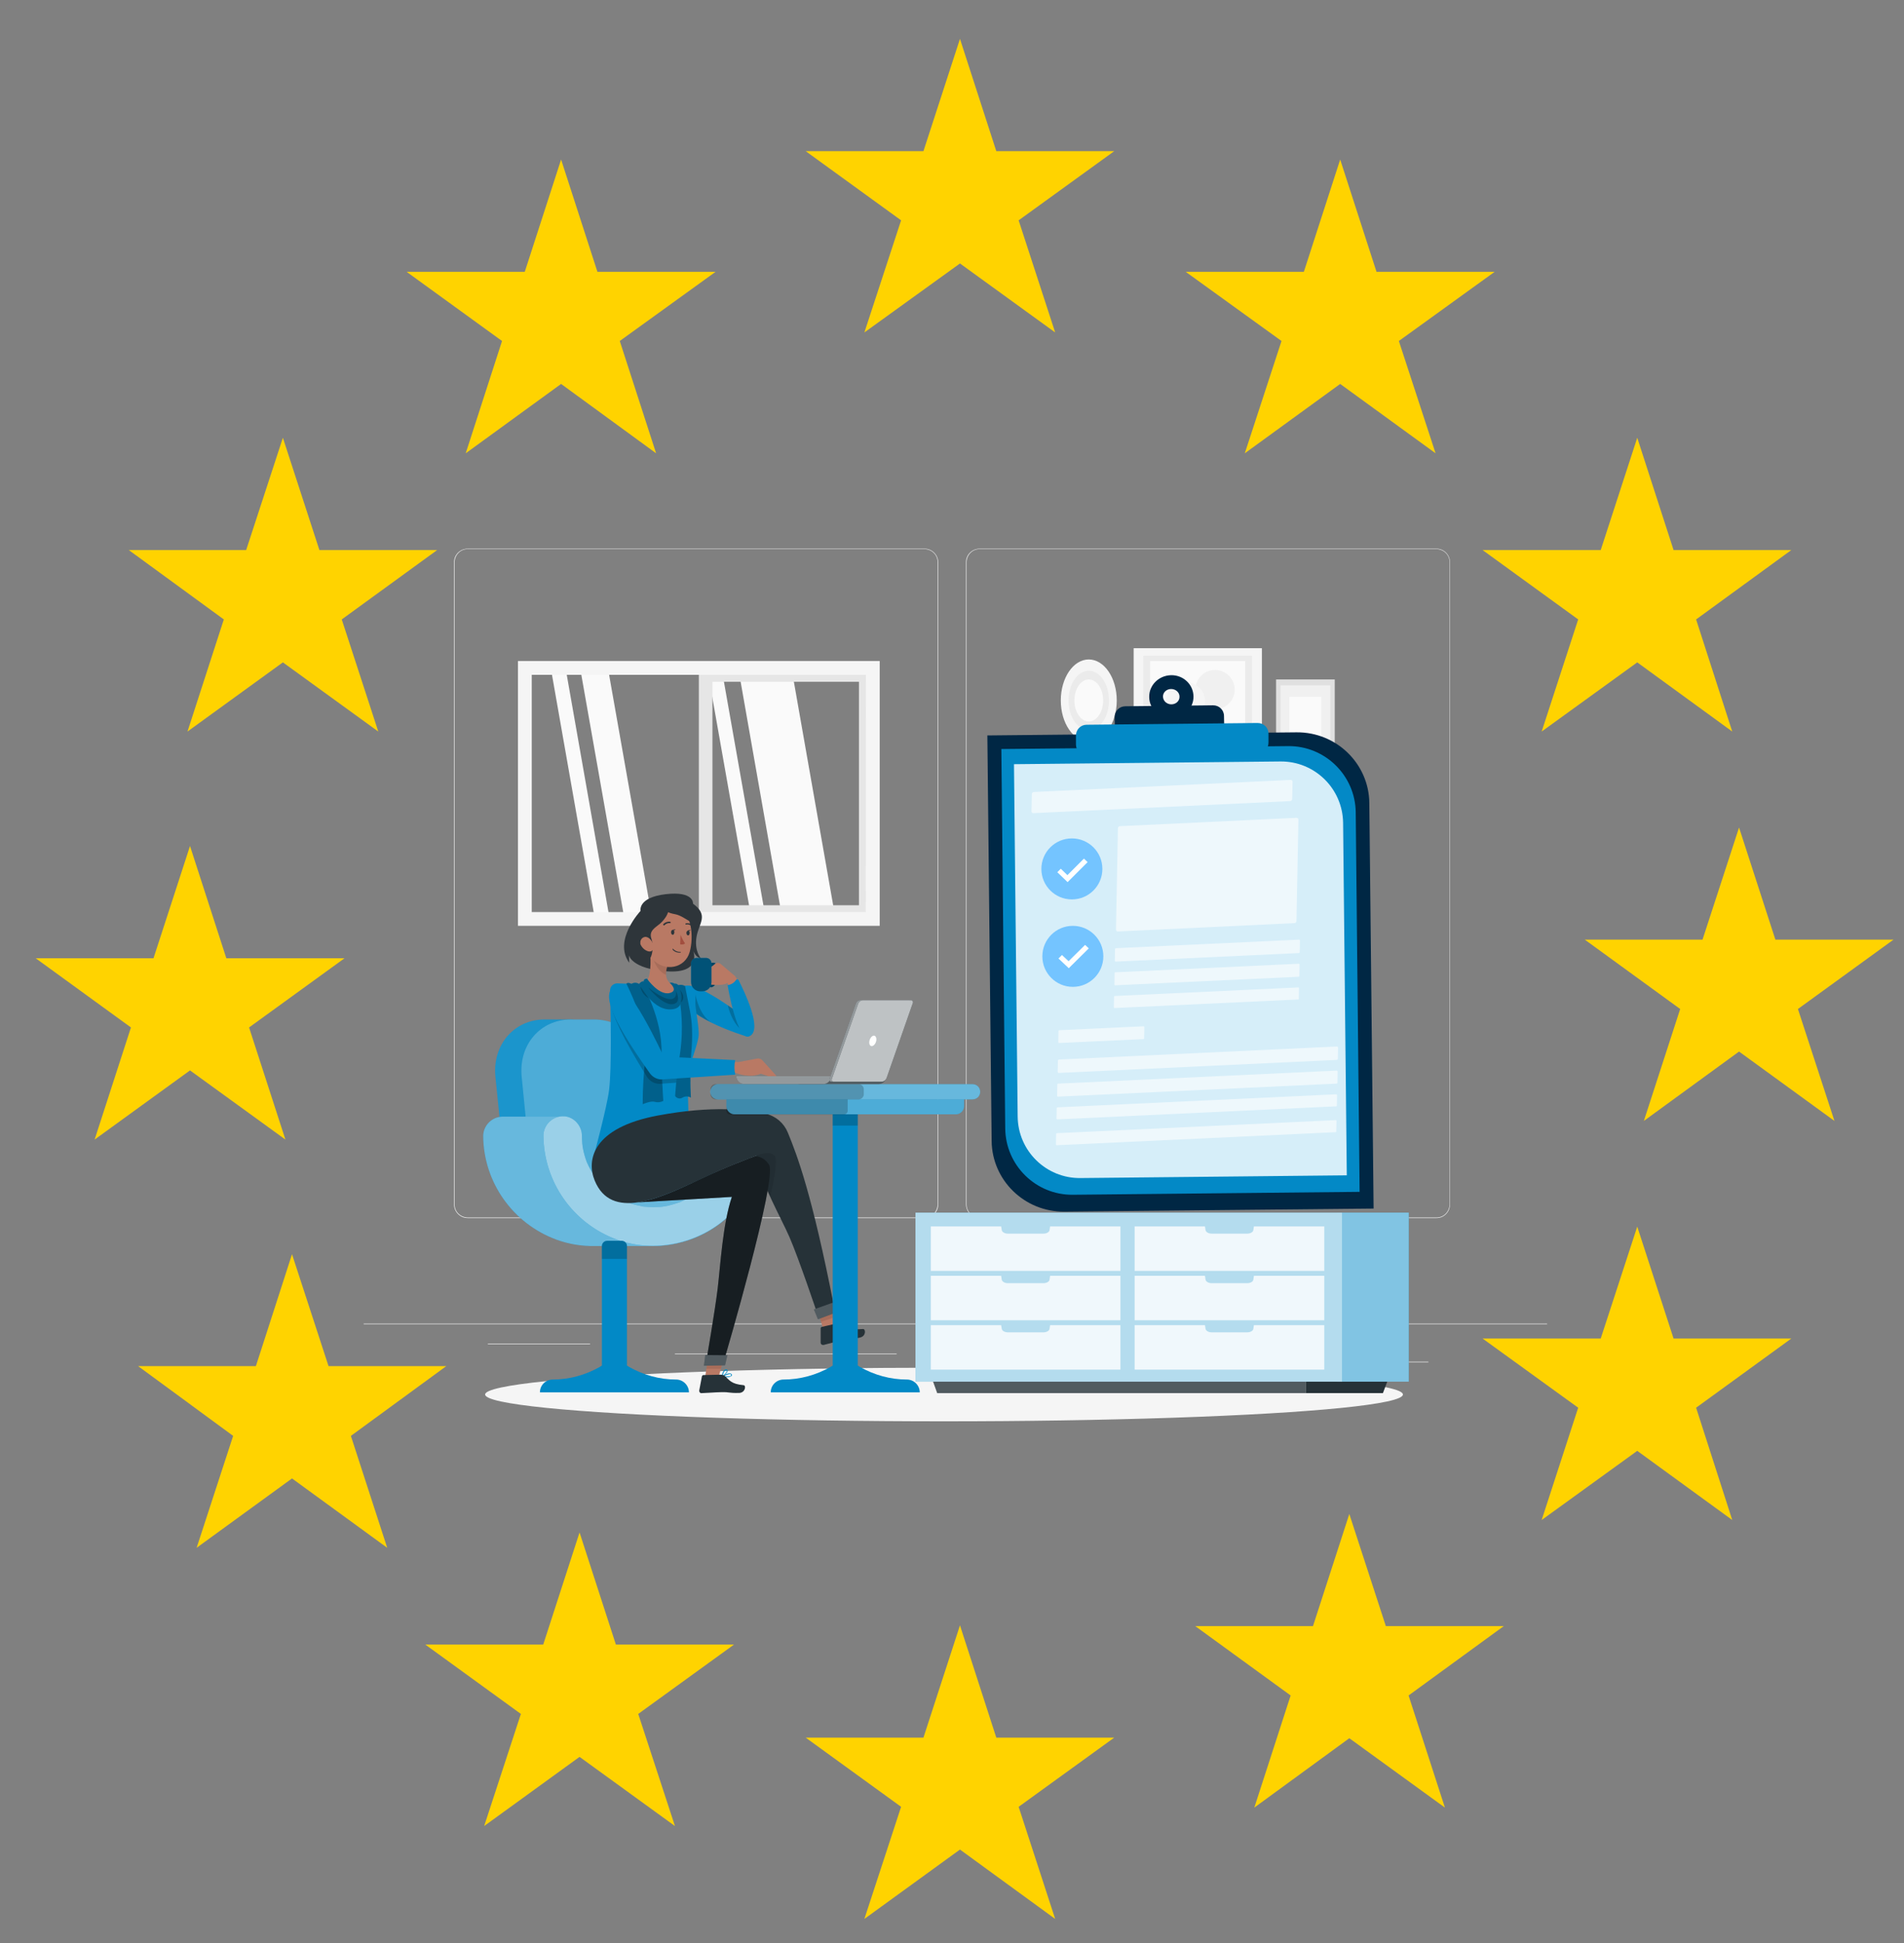 <svg xmlns="http://www.w3.org/2000/svg" xmlns:xlink="http://www.w3.org/1999/xlink" id="Layer_1" x="0px" y="0px" viewBox="0 0 98 100" style="enable-background:new 0 0 98 100;" xml:space="preserve"><rect x="0" y="0" width="98" height="100" fill="#808080" stroke="none"/><style type="text/css">	.st0{fill:#FFD300;}	.st1{fill:#EBEBEB;}	.st2{fill:#FAFAFA;}	.st3{fill:#E6E6E6;}	.st4{fill:#F5F5F5;}	.st5{fill:#F0F0F0;}	.st6{fill:#E0E0E0;}	.st7{fill:#263238;}	.st8{opacity:0.2;fill:#FFFFFF;enable-background:new    ;}	.st9{fill:#0289C6;}	.st10{opacity:0.5;fill:#FFFFFF;enable-background:new    ;}	.st11{opacity:0.7;fill:#FFFFFF;enable-background:new    ;}	.st12{opacity:0.8;fill:#FFFFFF;enable-background:new    ;}	.st13{opacity:0.1;fill:#FFFFFF;enable-background:new    ;}	.st14{opacity:0.3;fill:#FFFFFF;enable-background:new    ;}	.st15{opacity:0.4;fill:#FFFFFF;enable-background:new    ;}	.st16{opacity:0.6;}	.st17{fill:#FFFFFF;}	.st18{opacity:0.2;enable-background:new    ;}	.st19{fill:#2E353A;}	.st20{opacity:0.5;}	.st21{fill:#B97964;}	.st22{opacity:0.1;enable-background:new    ;}	.st23{opacity:0.4;enable-background:new    ;}	.st24{fill:#A24E3F;}	.st25{opacity:0.3;enable-background:new    ;}	.st26{fill-rule:evenodd;clip-rule:evenodd;fill:#002744;}	.st27{fill:#002744;}	.st28{fill:#0389C6;}	.st29{fill:#D6EEF9;}	.st30{opacity:0.58;fill:#FFFFFF;}	.st31{fill:#74C4FF;}</style><g>	<g>		<g>			<polygon class="st0" points="49.41,2 51.28,7.78 57.35,7.78 52.43,11.34 54.31,17.11 49.41,13.56 44.49,17.11 46.38,11.34     41.47,7.78 47.53,7.78    "></polygon>			<polygon class="st0" points="49.41,83.65 51.28,89.43 57.35,89.43 52.43,92.99 54.31,98.76 49.41,95.19 44.49,98.76 46.38,92.99     41.47,89.43 47.53,89.43    "></polygon>			<polygon class="st0" points="29.83,78.87 31.7,84.64 37.78,84.64 32.85,88.21 34.74,93.98 29.83,90.42 24.92,93.98 26.81,88.21     21.89,84.64 27.96,84.64    "></polygon>			<polygon class="st0" points="15.03,64.55 16.91,70.31 22.97,70.31 18.06,73.9 19.93,79.66 15.03,76.09 10.12,79.66 12,73.9     7.11,70.31 13.17,70.31    "></polygon>			<polygon class="st0" points="9.78,43.54 11.65,49.32 17.73,49.32 12.82,52.88 14.69,58.65 9.78,55.09 4.87,58.65 6.74,52.88     1.84,49.32 7.9,49.32    "></polygon>			<polygon class="st0" points="14.56,22.53 16.44,28.31 22.5,28.31 17.59,31.88 19.47,37.65 14.56,34.09 9.65,37.65 11.52,31.88     6.63,28.31 12.67,28.31    "></polygon>			<polygon class="st0" points="28.88,8.21 30.75,13.99 36.83,13.99 31.9,17.55 33.77,23.33 28.88,19.76 23.97,23.33 25.84,17.55     20.93,13.99 27.01,13.99    "></polygon>			<polygon class="st0" points="68.98,8.21 70.85,13.99 76.93,13.99 72,17.55 73.89,23.33 68.98,19.76 64.07,23.33 65.96,17.55     61.03,13.99 67.11,13.99    "></polygon>			<polygon class="st0" points="84.27,22.53 86.14,28.31 92.2,28.31 87.3,31.88 89.16,37.65 84.27,34.09 79.35,37.65 81.23,31.88     76.31,28.31 82.39,28.31    "></polygon>			<polygon class="st0" points="89.51,42.59 91.38,48.36 97.46,48.36 92.54,51.93 94.42,57.69 89.51,54.12 84.61,57.69 86.48,51.93     81.57,48.36 87.63,48.36    "></polygon>			<polygon class="st0" points="84.27,63.13 86.14,68.89 92.2,68.89 87.3,72.45 89.16,78.23 84.27,74.67 79.35,78.23 81.23,72.45     76.31,68.89 82.39,68.89    "></polygon>			<polygon class="st0" points="69.45,77.92 71.33,83.69 77.4,83.69 72.5,87.26 74.37,93.03 69.45,89.46 64.56,93.03 66.43,87.26     61.52,83.69 67.58,83.69    "></polygon>		</g>	</g>	<g>		<g id="freepik--background-complete--inject-164">			<rect x="69.49" y="70.08" class="st1" width="4.03" height="0.03"></rect>			<rect x="58.01" y="70.41" class="st1" width="1.06" height="0.03"></rect>			<rect x="67.03" y="68.95" class="st1" width="2.34" height="0.03"></rect>			<rect x="25.11" y="69.15" class="st1" width="5.26" height="0.03"></rect>			<rect x="31.46" y="69.15" class="st1" width="0.77" height="0.03"></rect>			<rect x="34.74" y="69.67" class="st1" width="11.41" height="0.03"></rect>			<path class="st1" d="M47.59,62.69H24.07c-0.38,0-0.7-0.31-0.7-0.7V28.93c0-0.38,0.31-0.69,0.7-0.69h23.52    c0.38,0,0.7,0.31,0.7,0.7l0,0v33.06C48.29,62.38,47.98,62.69,47.59,62.69z M24.07,28.26c-0.37,0-0.66,0.3-0.67,0.67v33.06    c0,0.37,0.3,0.66,0.67,0.67h23.52c0.37,0,0.66-0.3,0.67-0.67V28.93c0-0.37-0.3-0.66-0.67-0.67H24.07z"></path>			<path class="st1" d="M73.94,62.69H50.42c-0.38,0-0.69-0.31-0.7-0.7V28.93c0-0.38,0.31-0.69,0.7-0.69h23.52    c0.38,0,0.69,0.31,0.69,0.69v33.06C74.63,62.38,74.32,62.69,73.94,62.69z M50.42,28.26c-0.37,0-0.66,0.3-0.67,0.67v33.06    c0,0.37,0.3,0.66,0.67,0.67h23.52c0.37,0,0.66-0.3,0.67-0.67V28.93c0-0.37-0.3-0.66-0.67-0.67H50.42z"></path>			<rect x="18.72" y="68.12" class="st1" width="60.91" height="0.03"></rect>			<polygon class="st2" points="40.23,47.08 42.97,47.08 40.77,34.57 38.03,34.57    "></polygon>			<polygon class="st2" points="38.64,47.08 39.38,47.08 37.17,34.57 36.43,34.57    "></polygon>			<polygon class="st2" points="30.62,47.29 31.38,47.29 29.12,34.44 28.36,34.44    "></polygon>			<polygon class="st2" points="32.14,47.29 33.57,47.29 31.3,34.44 29.87,34.44    "></polygon>			<path class="st3" d="M35.97,34.38h8.95v12.91h-8.95V34.38z M44.21,35.09h-7.54v11.5h7.54V35.09z"></path>			<path class="st4" d="M26.66,34.02h18.62v13.63H26.66V34.02z M44.57,34.73h-17.2v12.21h17.19L44.57,34.73z"></path>			<rect x="58.35" y="33.36" class="st4" width="6.6" height="5.08"></rect>			<rect x="58.85" y="33.75" class="st1" width="5.59" height="4.3"></rect>			<rect x="59.2" y="34.02" class="st2" width="4.89" height="3.76"></rect>			<circle class="st5" cx="62.54" cy="35.49" r="1.01"></circle>			<circle class="st4" cx="61.02" cy="36.11" r="1.01"></circle>			<rect x="65.68" y="34.97" class="st6" width="3.02" height="3.93"></rect>			<rect x="65.91" y="35.27" class="st5" width="2.56" height="3.32"></rect>			<rect x="66.36" y="35.86" class="st2" width="1.65" height="2.15"></rect>			<ellipse class="st4" cx="56.04" cy="36.05" rx="1.44" ry="2.11"></ellipse>			<ellipse class="st1" cx="56.04" cy="36.05" rx="1.04" ry="1.53"></ellipse>			<ellipse class="st2" cx="56.04" cy="36.05" rx="0.74" ry="1.08"></ellipse>		</g>		<g id="freepik--Shadow--inject-164">			<ellipse id="freepik--path--inject-164" class="st4" cx="48.59" cy="71.77" rx="23.62" ry="1.38"></ellipse>		</g>		<g id="freepik--Furniture--inject-164">			<polygon class="st7" points="67.22,71.7 48.24,71.7 48.01,71.06 67.22,71.06    "></polygon>			<polygon class="st8" points="67.22,71.7 48.24,71.7 48.01,71.06 67.22,71.06    "></polygon>			<polygon class="st7" points="71.18,71.7 67.22,71.7 67.22,71.06 71.42,71.06    "></polygon>			<rect x="68.84" y="62.41" class="st9" width="3.67" height="8.7"></rect>			<rect x="68.84" y="62.41" class="st10" width="3.67" height="8.7"></rect>			<rect x="47.12" y="62.41" class="st9" width="21.97" height="8.7"></rect>			<rect x="47.12" y="62.41" class="st11" width="21.97" height="8.7"></rect>			<path class="st12" d="M54.05,63.12l-0.03,0.19c-0.01,0.1-0.15,0.18-0.31,0.18h-1.84c-0.16,0-0.29-0.08-0.31-0.18l-0.03-0.19    h-3.62v2.29h9.76v-2.29H54.05z"></path>			<path class="st12" d="M54.05,65.66l-0.03,0.2c-0.01,0.1-0.15,0.18-0.31,0.18h-1.84c-0.16,0-0.29-0.08-0.31-0.18l-0.03-0.2h-3.62    v2.29h9.76v-2.29H54.05z"></path>			<path class="st12" d="M54.05,68.2l-0.03,0.19c-0.01,0.1-0.15,0.18-0.31,0.18h-1.84c-0.16,0-0.29-0.08-0.31-0.18l-0.03-0.19h-3.62    v2.29h9.76V68.2H54.05z"></path>			<path class="st12" d="M64.54,63.12l-0.03,0.19c-0.01,0.1-0.15,0.18-0.31,0.18h-1.84c-0.16,0-0.29-0.08-0.31-0.18l-0.03-0.19H58.4    v2.29h9.76v-2.29H64.54z"></path>			<path class="st12" d="M64.54,65.66l-0.03,0.2c-0.01,0.1-0.15,0.18-0.31,0.18h-1.84c-0.16,0-0.29-0.08-0.31-0.18l-0.03-0.2H58.4    v2.29h9.76v-2.29H64.54z"></path>			<path class="st12" d="M64.54,68.2l-0.03,0.19c-0.01,0.1-0.15,0.18-0.31,0.18h-1.84c-0.16,0-0.29-0.08-0.31-0.18l-0.03-0.19H58.4    v2.29h9.76V68.2H64.54z"></path>		</g>		<g id="freepik--Character--inject-164">			<path class="st9" d="M28.82,61.9h4.6l-0.95-6.49c-0.24-1.64-1.69-2.94-3.25-2.94h-1.19c-1.57,0-2.69,1.31-2.53,2.94l0.37,3.65    L28.82,61.9z"></path>			<path class="st13" d="M28.82,61.9h4.6l-0.95-6.49c-0.24-1.64-1.69-2.94-3.25-2.94h-1.19c-1.57,0-2.69,1.31-2.53,2.94l0.37,3.65    L28.82,61.9z"></path>			<path class="st9" d="M34.78,61.9h-7.29l-0.64-6.49c-0.16-1.64,0.96-2.94,2.53-2.94h1.19c1.57,0,3.02,1.31,3.26,2.94L34.78,61.9z"></path>			<path class="st14" d="M34.78,61.9h-7.29l-0.64-6.49c-0.16-1.64,0.96-2.94,2.53-2.94h1.19c1.57,0,3.02,1.31,3.26,2.94L34.78,61.9z    "></path>			<path class="st9" d="M33.63,64.13c1.63-0.01,3.27-0.73,4.31-2.01c0.85-1.03,1.33-2.32,1.34-3.65c0-0.52-0.46-1.01-0.99-0.99    h-3.07c-0.54,0.01-0.98,0.45-0.99,0.99c0,0.11,0,0.22-0.01,0.33c0,0.06-0.04,0.3-0.02,0.2c-0.04,0.22-0.09,0.44-0.16,0.65    c-0.03,0.08-0.05,0.16-0.08,0.23c0.02-0.05-0.06,0.14-0.09,0.19c-0.1,0.2-0.22,0.39-0.34,0.57c0,0.01-0.02,0.03-0.03,0.05    c-0.01,0.02-0.04,0.05-0.05,0.07c-0.07,0.08-0.14,0.16-0.21,0.23s-0.16,0.17-0.25,0.24l-0.12,0.1l-0.1,0.08    c-0.05,0.04-0.15,0.1-0.17,0.12c-0.09,0.06-0.18,0.11-0.27,0.16c-0.09,0.05-0.16,0.08-0.24,0.12c-0.16-0.09-0.33-0.16-0.49-0.26    c-0.09-0.06-0.17-0.12-0.26-0.18c0.18,0.12-0.05-0.05-0.1-0.09c-0.17-0.15-0.34-0.32-0.49-0.5l-0.04-0.05    c0.02,0.03-0.07-0.1-0.09-0.12c-0.07-0.1-0.13-0.2-0.19-0.3c-0.06-0.1-0.12-0.21-0.17-0.31c-0.02-0.05-0.04-0.1-0.07-0.14    c0.1,0.21,0-0.02-0.02-0.06c-0.08-0.23-0.15-0.46-0.19-0.7c-0.01-0.05-0.02-0.11-0.03-0.16c0.05,0.24,0-0.02,0-0.06    c-0.01-0.14-0.02-0.28-0.02-0.42c0-0.52-0.45-1.01-0.99-0.99h-3.08c-0.54,0.01-0.98,0.45-0.99,0.99    c0.02,2.39,1.52,4.51,3.77,5.34c0.63,0.23,1.3,0.34,1.97,0.33L33.63,64.13z"></path>			<path class="st15" d="M33.63,64.13c1.63-0.01,3.27-0.73,4.31-2.01c0.85-1.03,1.33-2.32,1.34-3.65c0-0.52-0.46-1.01-0.99-0.99    h-3.07c-0.54,0.01-0.98,0.45-0.99,0.99c0,0.11,0,0.22-0.01,0.33c0,0.06-0.04,0.3-0.02,0.2c-0.04,0.22-0.09,0.44-0.16,0.65    c-0.03,0.08-0.05,0.16-0.08,0.23c0.02-0.05-0.06,0.14-0.09,0.19c-0.1,0.2-0.22,0.39-0.34,0.57c0,0.01-0.02,0.03-0.03,0.05    c-0.01,0.02-0.04,0.05-0.05,0.07c-0.07,0.08-0.14,0.16-0.21,0.23s-0.16,0.17-0.25,0.24l-0.12,0.1l-0.1,0.08    c-0.05,0.04-0.15,0.1-0.17,0.12c-0.09,0.06-0.18,0.11-0.27,0.16c-0.09,0.05-0.16,0.08-0.24,0.12c-0.16-0.09-0.33-0.16-0.49-0.26    c-0.09-0.06-0.17-0.12-0.26-0.18c0.18,0.12-0.05-0.05-0.1-0.09c-0.17-0.15-0.34-0.32-0.49-0.5l-0.04-0.05    c0.02,0.03-0.07-0.1-0.09-0.12c-0.07-0.1-0.13-0.2-0.19-0.3c-0.06-0.1-0.12-0.21-0.17-0.31c-0.02-0.05-0.04-0.1-0.07-0.14    c0.1,0.21,0-0.02-0.02-0.06c-0.08-0.23-0.15-0.46-0.19-0.7c-0.01-0.05-0.02-0.11-0.03-0.16c0.05,0.24,0-0.02,0-0.06    c-0.01-0.14-0.02-0.28-0.02-0.42c0-0.52-0.45-1.01-0.99-0.99h-3.08c-0.54,0.01-0.98,0.45-0.99,0.99    c0.02,2.39,1.52,4.51,3.77,5.34c0.63,0.23,1.3,0.34,1.97,0.33L33.63,64.13z"></path>			<path class="st9" d="M37.31,58.47c0,0.11,0,0.22-0.01,0.33c0,0.07-0.05,0.37-0.01,0.14c-0.04,0.24-0.1,0.47-0.17,0.71    c-0.03,0.1-0.07,0.2-0.11,0.3c0.08-0.2-0.03,0.07-0.06,0.12c-0.1,0.2-0.22,0.39-0.34,0.57c-0.02,0.03-0.11,0.16-0.04,0.06    s-0.02,0.03-0.04,0.05c-0.07,0.08-0.14,0.16-0.21,0.23c-0.07,0.08-0.16,0.17-0.25,0.24l-0.12,0.1c-0.02,0.02-0.19,0.15-0.08,0.07    c0.09-0.07-0.15,0.1-0.19,0.12c-0.09,0.06-0.18,0.11-0.27,0.16s-0.19,0.1-0.28,0.14c-0.03,0.01-0.18,0.08-0.06,0.03    c0.12-0.05-0.08,0.03-0.1,0.04c-0.2,0.07-0.41,0.13-0.62,0.18c-0.07,0.01-0.37,0.06-0.14,0.03c-0.14,0.02-0.27,0.03-0.41,0.03    c-0.22,0.01-0.44,0-0.67-0.02c-0.05,0-0.18-0.04,0.02,0c-0.05-0.01-0.11-0.02-0.16-0.03c-0.12-0.02-0.24-0.05-0.35-0.08    c-0.12-0.03-0.2-0.06-0.3-0.1c-0.05-0.02-0.1-0.04-0.15-0.05c-0.14-0.04,0.14,0.08,0.02,0.01c-0.2-0.11-0.4-0.2-0.59-0.32    c-0.09-0.06-0.17-0.12-0.26-0.18c0.18,0.12-0.05-0.05-0.1-0.09c-0.17-0.15-0.34-0.32-0.49-0.5l-0.1-0.12    c0.15,0.19-0.01-0.02-0.03-0.05c-0.07-0.1-0.13-0.2-0.19-0.3c-0.06-0.1-0.12-0.21-0.17-0.31c-0.02-0.05-0.04-0.1-0.07-0.14    c0.1,0.21,0-0.02-0.02-0.06c-0.08-0.23-0.15-0.46-0.19-0.7c-0.01-0.05-0.02-0.11-0.03-0.16c0.05,0.24,0-0.02,0-0.06    c-0.01-0.14-0.02-0.28-0.02-0.42c0-0.52-0.45-1.01-0.99-0.99c-0.54,0.01-0.98,0.45-0.99,0.99c0.02,2.39,1.51,4.52,3.76,5.35    c2.15,0.8,4.76,0.1,6.21-1.68c0.85-1.03,1.33-2.32,1.34-3.65c0-0.52-0.46-1.01-0.99-0.99C37.75,57.5,37.31,57.94,37.31,58.47    L37.31,58.47z"></path>			<g class="st16">				<path class="st17" d="M37.31,58.47c0,0.11,0,0.22-0.01,0.33c0,0.07-0.05,0.37-0.01,0.14c-0.04,0.24-0.1,0.47-0.17,0.71     c-0.03,0.1-0.07,0.2-0.11,0.3c0.08-0.2-0.03,0.07-0.06,0.12c-0.1,0.2-0.22,0.39-0.34,0.57c-0.02,0.03-0.11,0.16-0.04,0.06     s-0.02,0.03-0.04,0.05c-0.07,0.08-0.14,0.16-0.21,0.23c-0.07,0.08-0.16,0.17-0.25,0.24l-0.12,0.1     c-0.02,0.02-0.19,0.15-0.08,0.07c0.09-0.07-0.15,0.1-0.19,0.12c-0.09,0.06-0.18,0.11-0.27,0.16s-0.19,0.1-0.28,0.14     c-0.03,0.01-0.18,0.08-0.06,0.03c0.12-0.05-0.08,0.03-0.1,0.04c-0.2,0.07-0.41,0.13-0.62,0.18c-0.07,0.01-0.37,0.06-0.14,0.03     c-0.14,0.02-0.27,0.03-0.41,0.03c-0.22,0.01-0.44,0-0.67-0.02c-0.05,0-0.18-0.04,0.02,0c-0.05-0.01-0.11-0.02-0.16-0.03     c-0.12-0.02-0.24-0.05-0.35-0.08c-0.12-0.03-0.2-0.06-0.3-0.1c-0.05-0.02-0.1-0.04-0.15-0.05c-0.14-0.04,0.14,0.08,0.02,0.01     c-0.2-0.11-0.4-0.2-0.59-0.32c-0.09-0.06-0.17-0.12-0.26-0.18c0.18,0.12-0.05-0.05-0.1-0.09c-0.17-0.15-0.34-0.32-0.49-0.5     l-0.1-0.12c0.15,0.19-0.01-0.02-0.03-0.05c-0.07-0.1-0.13-0.2-0.19-0.3c-0.06-0.1-0.12-0.21-0.17-0.31     c-0.02-0.05-0.04-0.1-0.07-0.14c0.1,0.21,0-0.02-0.02-0.06c-0.08-0.23-0.15-0.46-0.19-0.7c-0.01-0.05-0.02-0.11-0.03-0.16     c0.05,0.24,0-0.02,0-0.06c-0.01-0.14-0.02-0.28-0.02-0.42c0-0.52-0.45-1.01-0.99-0.99c-0.54,0.01-0.98,0.45-0.99,0.99     c0.02,2.39,1.51,4.52,3.76,5.35c2.15,0.8,4.76,0.1,6.21-1.68c0.85-1.03,1.33-2.32,1.34-3.65c0-0.52-0.46-1.01-0.99-0.99     C37.75,57.5,37.31,57.94,37.31,58.47L37.31,58.47z"></path>			</g>			<path class="st9" d="M32.38,70.35l-0.11-0.07v-6.15c0-0.15-0.12-0.27-0.27-0.27h-0.75c-0.15,0-0.27,0.12-0.27,0.27v6.15    l-0.11,0.07C30.13,70.77,29.3,71,28.45,71l0,0c-0.36,0-0.66,0.29-0.66,0.66h7.67c0-0.36-0.3-0.66-0.66-0.66c0,0,0,0,0,0l0,0    C33.95,71,33.12,70.77,32.38,70.35z"></path>			<path class="st18" d="M32.27,64.79v-0.66c0-0.15-0.12-0.27-0.27-0.27h-0.75c-0.15,0-0.27,0.12-0.27,0.27v0.66H32.27z"></path>			<path class="st19" d="M32.97,46.88c0,0-1.43,1.52-0.58,2.67l-0.02-0.39c0,0,0.12,0.7,1.95,0.83c1.83,0.13,1.36-1.06,1.36-1.06    s0.12,0.35,0.39,0.39c0,0-0.34-0.38-0.22-1.1s0.65-1.1-0.18-1.71c0,0,0.07-0.66-1.4-0.49C32.81,46.19,32.97,46.88,32.97,46.88z"></path>			<path class="st9" d="M36.58,50.81c-0.26-0.03-0.43-0.4-0.39-0.69c0.04-0.29,0.29-0.61,0.55-0.57c0.05,0,0.1,0.03,0.14,0.07    c0.08,0.1,0.05,0.26,0.02,0.46c0,0.04-0.01,0.08-0.02,0.12s-0.01,0.08-0.01,0.12c-0.02,0.2-0.04,0.37-0.14,0.44    C36.68,50.8,36.63,50.82,36.58,50.81z M36.71,49.72c-0.1-0.01-0.32,0.15-0.35,0.42s0.13,0.48,0.24,0.49c0.01,0,0.02,0,0.02,0    c0.04-0.03,0.05-0.19,0.07-0.32c0-0.04,0.01-0.08,0.01-0.12c0.01-0.04,0.01-0.09,0.02-0.12c0.02-0.13,0.04-0.29,0.01-0.33    C36.73,49.73,36.72,49.73,36.71,49.72z"></path>			<g class="st20">				<path d="M36.58,50.81c-0.26-0.03-0.43-0.4-0.39-0.69c0.04-0.29,0.29-0.61,0.55-0.57c0.05,0,0.1,0.03,0.14,0.07     c0.08,0.1,0.05,0.26,0.02,0.46c0,0.04-0.01,0.08-0.02,0.12s-0.01,0.08-0.01,0.12c-0.02,0.2-0.04,0.37-0.14,0.44     C36.68,50.8,36.63,50.82,36.58,50.81z M36.71,49.72c-0.1-0.01-0.32,0.15-0.35,0.42s0.13,0.48,0.24,0.49c0.01,0,0.02,0,0.02,0     c0.04-0.03,0.05-0.19,0.07-0.32c0-0.04,0.01-0.08,0.01-0.12c0.01-0.04,0.01-0.09,0.02-0.12c0.02-0.13,0.04-0.29,0.01-0.33     C36.73,49.73,36.72,49.73,36.71,49.72z"></path>			</g>			<path class="st9" d="M38.64,52.61c0,0-3.3-2.65-3.58-1.67c-0.37,1.3,3.39,2.41,3.39,2.41S38.8,53.41,38.64,52.61z"></path>			<path class="st18" d="M38.27,53.07c0.33,0.18,0.28-0.2,0.15-0.63c-0.21-0.17-0.57-0.43-0.96-0.7    C37.54,52.09,37.78,52.79,38.27,53.07z"></path>			<path class="st18" d="M35.72,51l-0.19,0.3v0.64c0.33,0.27,0.7,0.5,1.09,0.68l0,0c-0.68-0.38-0.85-1.56-0.85-1.56L35.72,51z"></path>			<path class="st9" d="M31.77,50.61c-0.2,0-0.37,0.16-0.37,0.36c0,0.01,0,0.01,0,0.02c0.03,1.05,0.09,3.97-0.05,5.11    c-0.11,0.89-0.81,3.48-0.81,3.48l4.9-2.19c0,0-0.07-1.63,0-2.17c0.06-0.5,0.48-1.44,0.52-1.93c0.03-0.41-0.15-1.23-0.17-1.64    c0-0.15,0.01-0.46,0.02-0.67c0.01-0.11-0.08-0.21-0.19-0.22c0,0,0,0,0,0L31.77,50.61z"></path>			<polygon class="st21" points="42.73,66.75 43.06,68.19 42.36,68.35 41.94,67.01    "></polygon>			<path class="st9" d="M43.28,68.19c-0.01,0-0.02,0-0.02-0.01c0-0.01,0-0.02,0-0.02c0.01-0.01,0.25-0.23,0.39-0.23    c0.03,0,0.05,0.01,0.07,0.03c0.02,0.02,0.03,0.05,0.02,0.08c-0.02,0.05-0.12,0.09-0.22,0.11C43.44,68.17,43.36,68.18,43.28,68.19    z M43.33,68.15c0.15-0.02,0.35-0.06,0.38-0.12c0-0.01,0.01-0.02-0.01-0.04c-0.01-0.01-0.03-0.02-0.04-0.02c-0.01,0-0.03,0-0.04,0    C43.51,68.01,43.41,68.07,43.33,68.15L43.33,68.15z"></path>			<path class="st9" d="M43.27,68.19c-0.01,0-0.01-0.01-0.01-0.02c-0.02-0.11,0-0.23,0.05-0.34c0.02-0.03,0.06-0.05,0.1-0.06    c0.05-0.01,0.07,0.02,0.08,0.04c0.04,0.09-0.11,0.3-0.2,0.37h-0.01C43.28,68.18,43.27,68.19,43.27,68.19z M43.4,67.82    c-0.02,0-0.05,0.02-0.06,0.04c-0.04,0.08-0.06,0.18-0.05,0.27c0.09-0.08,0.18-0.24,0.16-0.3c0,0-0.01-0.02-0.04-0.01L43.4,67.82    L43.4,67.82z"></path>			<path class="st7" d="M43.17,68.09l-0.87,0.2c-0.03,0.01-0.06,0.04-0.06,0.07v0.74c0,0.07,0.05,0.12,0.12,0.12h0.03    c0.31-0.08,0.59-0.16,0.97-0.24c0.46-0.1,0.36-0.02,0.9-0.14c0.33-0.07,0.3-0.45,0.16-0.44c-0.65,0.06-0.76-0.11-1.06-0.28    C43.31,68.09,43.24,68.08,43.17,68.09z"></path>			<polygon class="st22" points="42.97,67.79 42.73,66.75 41.94,67.01 42.26,68.03    "></polygon>			<path class="st7" d="M30.61,60.76c-0.43-1.04-0.13-2.72,3.26-3.35c2.78-0.52,4.59-0.31,5.54-0.09c0.52,0.12,0.94,0.48,1.14,0.97    c0.48,1.17,1.24,3.14,2.38,8.96l-0.86,0.37c0,0-0.94-2.81-1.44-3.96c-0.45-1.03-1.42-2.67-1.72-4.17c0,0-1.33,0.47-2.94,1.24    C33.93,61.68,31.46,62.83,30.61,60.76z"></path>			<polygon class="st7" points="41.89,67.39 42.1,67.9 43.06,67.54 42.96,67.01    "></polygon>			<polygon class="st8" points="41.89,67.39 42.1,67.9 43.06,67.54 42.96,67.01    "></polygon>			<path class="st22" d="M38.87,59.5l0.03-0.01c0.17,0.74,0.42,1.45,0.74,2.13c0.18-0.79,0.4-1.9,0.24-2.12    C39.62,59.16,38.87,59.5,38.87,59.5L38.87,59.5z"></path>			<polygon class="st21" points="36.52,69.39 36.3,70.83 37,70.83 37.38,69.45    "></polygon>			<path class="st9" d="M37.18,70.86c-0.01,0-0.01-0.01-0.02-0.01c0-0.01,0-0.02,0.01-0.02c0.01-0.01,0.29-0.18,0.43-0.14    c0.03,0.01,0.05,0.02,0.06,0.04c0.02,0.03,0.02,0.06,0,0.08c-0.07,0.05-0.16,0.08-0.24,0.07C37.34,70.88,37.26,70.88,37.18,70.86    z M37.24,70.84c0.15,0.01,0.36,0.01,0.39-0.05c0-0.01,0.01-0.02,0-0.04c-0.01-0.01-0.02-0.02-0.04-0.03c-0.01,0-0.02,0-0.04,0    C37.44,70.74,37.34,70.78,37.24,70.84z"></path>			<path class="st9" d="M37.16,70.86c-0.01,0-0.01-0.01-0.01-0.02c0.01-0.12,0.05-0.23,0.12-0.32c0.03-0.03,0.07-0.04,0.11-0.04    c0.05,0,0.07,0.03,0.07,0.05c0.02,0.09-0.17,0.27-0.27,0.32c0,0-0.01,0-0.01,0L37.16,70.86z M37.37,70.53    c-0.02,0-0.05,0.01-0.07,0.03c-0.06,0.07-0.09,0.16-0.1,0.25c0.1-0.06,0.22-0.21,0.22-0.26c0,0,0-0.02-0.04-0.02L37.37,70.53z"></path>			<path class="st7" d="M37.09,70.75l-0.89,0.02c-0.03,0-0.06,0.03-0.07,0.06l-0.14,0.73c-0.01,0.06,0.03,0.13,0.09,0.14    c0.01,0,0.02,0,0.03,0c0.32-0.01,0.61-0.04,1.01-0.05c0.47-0.01,0.35,0.05,0.91,0.04c0.33,0,0.39-0.39,0.24-0.4    c-0.65-0.06-0.72-0.26-0.98-0.49C37.23,70.77,37.16,70.75,37.09,70.75z"></path>			<polygon class="st22" points="37.1,70.45 37.38,69.45 36.52,69.39 36.36,70.45    "></polygon>			<path class="st7" d="M39.59,59.96c-0.15-0.26-0.41-0.44-0.72-0.46c-0.19,0.07-1.43,0.52-2.92,1.23c-1.01,0.48-2.13,1-3.11,1.15    l0,0l4.83-0.28c-0.47,1.38-0.59,3.53-0.73,4.71c-0.14,1.15-0.56,3.59-0.56,3.59h0.92C37.31,69.89,40,60.71,39.59,59.96z"></path>			<path class="st23" d="M39.59,59.96c-0.15-0.26-0.41-0.44-0.72-0.46c-0.19,0.07-1.43,0.52-2.92,1.23c-1.01,0.48-2.13,1-3.11,1.15    l0,0l4.83-0.28c-0.47,1.38-0.59,3.53-0.73,4.71c-0.14,1.15-0.56,3.59-0.56,3.59h0.92C37.31,69.89,40,60.71,39.59,59.96z"></path>			<polygon class="st7" points="36.3,69.74 36.23,70.29 37.32,70.27 37.44,69.75    "></polygon>			<polygon class="st8" points="36.3,69.74 36.23,70.29 37.32,70.27 37.44,69.75    "></polygon>			<path class="st21" d="M38.04,50.61l-0.2-0.37l-0.76-0.64c-0.08-0.06-0.19-0.06-0.27,0l-0.38,0.32c-0.06,0.05-0.09,0.13-0.07,0.2    l0.08,0.4c0.02,0.09,0.09,0.15,0.19,0.16c0.24,0.02,0.7,0.03,0.81-0.1l0.11,0.33L38.04,50.61z"></path>			<path class="st9" d="M35.85,49.3h0.49c0.15,0,0.28,0.12,0.28,0.28v0.97c0,0.26-0.21,0.47-0.47,0.47h-0.11    c-0.26,0-0.47-0.21-0.47-0.47v-0.97C35.57,49.43,35.69,49.3,35.85,49.3C35.85,49.3,35.85,49.3,35.85,49.3z"></path>			<path class="st23" d="M35.85,49.3h0.49c0.15,0,0.28,0.12,0.28,0.28v0.97c0,0.26-0.21,0.47-0.47,0.47h-0.11    c-0.26,0-0.47-0.21-0.47-0.47v-0.97C35.57,49.43,35.69,49.3,35.85,49.3C35.85,49.3,35.85,49.3,35.85,49.3z"></path>			<path class="st21" d="M33.45,48.93c0.06,0.52,0.08,1.46-0.31,1.77c0.38,0.35,0.8,0.65,1.25,0.89c0.61-0.42,0.34-0.87,0.34-0.87    c-0.49-0.14-0.51-0.61-0.38-1L33.45,48.93z"></path>			<path class="st22" d="M34.35,49.73l-0.61-0.54l-0.14,0.07c0,0,0.15,0.69,0.68,0.91C34.28,50.02,34.3,49.87,34.35,49.73z"></path>			<path class="st21" d="M33.16,47.69c0.03,0.86,0.02,1.22,0.43,1.68c0.63,0.68,1.68,0.46,1.91-0.38c0.21-0.76,0.13-2.04-0.69-2.41    c-0.59-0.27-1.28,0-1.55,0.59C33.19,47.33,33.16,47.51,33.16,47.69z"></path>			<path class="st19" d="M33.92,46.16c-0.2,0.21,0.05,0.76,0.82,0.89c0.58,0.1,1.15,0.88,1.25,0.2    C36.08,46.63,34.71,46.01,33.92,46.16z"></path>			<path class="st19" d="M34.29,46.43c0.33,0.39-0.07,0.89-0.31,1.1s-0.6,0.37-0.45,0.79s0.06,1.47-0.62,1.12    c-0.68-0.34-0.37-1.55-0.03-2.06S33.9,45.96,34.29,46.43z"></path>			<path class="st24" d="M35.03,48.11c0.06,0.16,0.14,0.31,0.23,0.45c-0.07,0.05-0.16,0.06-0.25,0.04L35.03,48.11z"></path>			<path class="st19" d="M34.15,47.62c-0.01,0-0.01,0-0.01-0.01c-0.01-0.01-0.01-0.03,0-0.05c0,0,0,0,0,0l0,0    c0.09-0.09,0.22-0.14,0.35-0.12c0.02,0,0.03,0.02,0.03,0.04c0,0.02-0.02,0.03-0.04,0.03c-0.11-0.01-0.21,0.03-0.28,0.11    C34.17,47.62,34.16,47.62,34.15,47.62z"></path>			<path class="st19" d="M35.62,47.68c-0.01,0-0.01,0-0.01-0.01c-0.08-0.07-0.18-0.11-0.29-0.09c-0.02,0.01-0.04,0-0.04-0.02    c0,0,0,0,0,0l0,0c0-0.02,0.01-0.04,0.02-0.04c0.13-0.02,0.26,0.01,0.35,0.1c0.01,0.01,0.01,0.03,0,0.05c0,0,0,0,0,0    C35.65,47.68,35.63,47.68,35.62,47.68L35.62,47.68z"></path>			<path class="st19" d="M34.54,47.98c0,0.07,0.03,0.12,0.08,0.13c0.05,0.01,0.08-0.05,0.09-0.12s-0.03-0.12-0.08-0.13    C34.58,47.85,34.54,47.91,34.54,47.98z"></path>			<path class="st19" d="M35.33,48.01c0,0.07,0.03,0.12,0.08,0.13s0.08-0.05,0.09-0.12c0-0.07-0.03-0.12-0.08-0.12    S35.33,47.94,35.33,48.01z"></path>			<path class="st19" d="M35.39,47.89l0.17-0.04C35.56,47.84,35.47,47.97,35.39,47.89z"></path>			<path class="st19" d="M34.61,47.86l0.17-0.04C34.77,47.82,34.68,47.95,34.61,47.86z"></path>			<path class="st9" d="M32.89,50.64c-0.12-0.08-0.27-0.08-0.39,0c0,0-0.18-0.11-0.26-0.01c0,0,1.16,2.22,0.99,3.73    c-0.1,0.82-0.15,1.65-0.15,2.47c0,0,0.42-0.19,0.63-0.12c0.14,0.04,0.3,0.02,0.43-0.05c0,0-0.11-1.68-0.09-2.46    c0.04-1.8-0.96-3.49-0.96-3.49L32.89,50.64z"></path>			<path class="st25" d="M32.89,50.64c-0.12-0.08-0.27-0.08-0.39,0c0,0-0.18-0.11-0.26-0.01c0,0,1.16,2.22,0.99,3.73    c-0.1,0.82-0.15,1.65-0.15,2.47c0,0,0.42-0.19,0.63-0.12c0.14,0.04,0.3,0.02,0.43-0.05c0,0-0.11-1.68-0.09-2.46    c0.04-1.8-0.96-3.49-0.96-3.49L32.89,50.64z"></path>			<path class="st19" d="M34.65,48.91c0.1,0.09,0.23,0.13,0.37,0.12c0.01,0,0.02-0.01,0.02-0.02c0-0.01-0.01-0.02-0.01-0.02    c0,0,0,0,0,0l0,0c-0.15,0.01-0.29-0.05-0.39-0.16c-0.01-0.01-0.02-0.01-0.02,0l0,0c-0.01,0.01-0.01,0.02,0,0.02    C34.62,48.88,34.63,48.89,34.65,48.91z"></path>			<path class="st9" d="M37.45,50.7c0,0,0.49,3.06,1.18,2.6c0.6-0.39-0.33-2.29-0.61-2.85c-0.02-0.04-0.07-0.06-0.11-0.04    c-0.01,0.01-0.02,0.02-0.03,0.03C37.78,50.59,37.62,50.68,37.45,50.7z"></path>			<path class="st9" d="M33.3,50.37c0,0,0.63,0.91,1.2,0.73c0.43-0.13-0.03-0.52-0.03-0.52c0.09-0.02,0.18,0,0.26,0.05    c0,0,0.09-0.04,0.21,0.1c0,0,0.46,1.05-0.25,1.2c-1.06,0.22-1.79-1.3-1.79-1.3s0.13-0.16,0.25-0.12    C33.14,50.52,33.09,50.38,33.3,50.37z"></path>			<path class="st25" d="M33.3,50.37c0,0,0.63,0.91,1.2,0.73c0.43-0.13-0.03-0.52-0.03-0.52c0.09-0.02,0.18,0,0.26,0.05    c0,0,0.09-0.04,0.21,0.1c0,0,0.46,1.05-0.25,1.2c-1.06,0.22-1.79-1.3-1.79-1.3s0.13-0.16,0.25-0.12    C33.14,50.52,33.09,50.38,33.3,50.37z"></path>			<path class="st18" d="M35.53,55.06l-1.64-0.08l-2.22-4.24c-0.01,0-0.02,0.01-0.02,0.02c-0.14,0.12-0.23,0.29-0.24,0.47    c0,0.1,0,0.22,0.01,0.34c0.09,0.67,0.61,1.82,1.88,3.85c0.14,0.23,0.4,0.37,0.67,0.36l1.56-0.11    C35.52,55.49,35.52,55.28,35.53,55.06z"></path>			<path class="st18" d="M33.36,50.82c0,0,0.88,0.74,1.27,0.58c0.25-0.1,0.15-0.43,0.15-0.43s0.34,0.63-0.14,0.71    C34.11,51.77,33.36,50.82,33.36,50.82z"></path>			<path class="st18" d="M32.96,50.77l0.43,0.6C33.16,51.25,33,51.03,32.96,50.77z"></path>			<path class="st9" d="M34.84,50.73c0.13-0.06,0.29-0.06,0.42,0.02c0,0,0.16,0.8,0.26,1.32c0.1,0.52,0.15,1.18,0.05,2.24    c-0.05,0.73-0.05,1.45-0.01,2.18c-0.13-0.08-0.3-0.08-0.43,0c-0.12,0.08-0.29,0.05-0.38-0.08c0,0,0.06-1.08,0.24-2.11    c0.15-0.97,0.14-1.96-0.02-2.93L34.84,50.73z"></path>			<path class="st25" d="M34.84,50.73c0.13-0.06,0.29-0.06,0.42,0.02c0,0,0.16,0.8,0.26,1.32c0.1,0.52,0.15,1.18,0.05,2.24    c-0.05,0.73-0.05,1.45-0.01,2.18c-0.13-0.08-0.3-0.08-0.43,0c-0.12,0.08-0.29,0.05-0.38-0.08c0,0,0.06-1.08,0.24-2.11    c0.15-0.97,0.14-1.96-0.02-2.93L34.84,50.73z"></path>			<path class="st18" d="M34.97,50.92c0,0,0.17,0.2,0.08,0.67C35.06,51.59,35.36,51.33,34.97,50.92z"></path>			<path class="st21" d="M32.99,48.65c0.08,0.15,0.21,0.26,0.37,0.31c0.21,0.06,0.32-0.12,0.27-0.33c-0.05-0.18-0.22-0.43-0.43-0.41    c-0.15,0.02-0.26,0.16-0.24,0.32c0,0,0,0,0,0.01C32.95,48.58,32.97,48.61,32.99,48.65z"></path>			<path class="st21" d="M37.7,54.66h0.32l0.95-0.18c0.11-0.02,0.21,0.02,0.28,0.1l0.72,0.8l-0.42,0.01l-0.39-0.13    c0,0-0.56,0.29-1.4-0.09L37.7,54.66z"></path>			<path class="st9" d="M34.16,54.38c0,0-1.94-4.26-2.6-3.62c-0.46,0.45-0.31,1.38,1.89,4.48c0.16,0.22,0.42,0.34,0.68,0.31    l3.71-0.24c-0.05-0.25-0.05-0.5,0-0.75L34.16,54.38z"></path>		</g>		<g id="freepik--Table--inject-164">			<path class="st9" d="M44.26,70.35l-0.11-0.07V57.27c0-0.15-0.12-0.26-0.27-0.27h-0.75c-0.15,0-0.27,0.12-0.27,0.27v13.01    l-0.11,0.07C42.01,70.77,41.18,71,40.33,71l0,0c-0.36,0-0.66,0.29-0.66,0.66h7.67c0-0.36-0.3-0.66-0.66-0.66l0,0l0,0    C45.83,71,45,70.77,44.26,70.35z"></path>			<path class="st18" d="M44.15,57.93v-0.66c0-0.15-0.12-0.26-0.27-0.27h-0.75c-0.15,0-0.27,0.12-0.27,0.27v0.66H44.15z"></path>			<path class="st9" d="M37.39,56.57h12.23l0,0v0.36c0,0.23-0.19,0.42-0.42,0.42l0,0H37.81c-0.23,0-0.42-0.19-0.42-0.42l0,0V56.57    L37.39,56.57z"></path>			<path class="st14" d="M37.39,56.57h12.23l0,0v0.36c0,0.23-0.19,0.42-0.42,0.42l0,0H37.81c-0.23,0-0.42-0.19-0.42-0.42l0,0V56.57    L37.39,56.57z"></path>			<path class="st9" d="M36.95,55.8h13.11c0.22,0,0.39,0.17,0.39,0.39v0c0,0.22-0.17,0.39-0.39,0.39H36.95    c-0.22,0-0.39-0.17-0.39-0.39v0C36.56,55.97,36.74,55.8,36.95,55.8z"></path>			<path class="st15" d="M36.95,55.8h13.11c0.22,0,0.39,0.17,0.39,0.39v0c0,0.22-0.17,0.39-0.39,0.39H36.95    c-0.22,0-0.39-0.17-0.39-0.39v0C36.56,55.97,36.74,55.8,36.95,55.8z"></path>			<path class="st18" d="M43.63,57.15v-0.57h-6.24v0.57c-0.01,0.11,0.07,0.2,0.17,0.21h5.89C43.56,57.35,43.64,57.25,43.63,57.15    C43.63,57.15,43.63,57.15,43.63,57.15z"></path>			<path class="st18" d="M44.46,56.3v-0.22c0.01-0.14-0.09-0.26-0.23-0.28h-7.43c-0.14,0.01-0.24,0.14-0.23,0.28v0.22    c-0.01,0.14,0.09,0.26,0.23,0.28h7.43C44.36,56.56,44.47,56.44,44.46,56.3z"></path>		</g>		<g id="freepik--device-1--inject-164">			<path class="st7" d="M45.22,55.79h-4.07c-0.22,0-0.4-0.18-0.4-0.4l0,0h4.87C45.62,55.61,45.45,55.79,45.22,55.79    C45.23,55.79,45.23,55.79,45.22,55.79z"></path>			<path class="st8" d="M45.22,55.79h-4.07c-0.22,0-0.4-0.18-0.4-0.4l0,0h4.87C45.62,55.61,45.45,55.79,45.22,55.79    C45.23,55.79,45.23,55.79,45.22,55.79z"></path>			<path class="st7" d="M42.38,55.79H38.3c-0.22,0-0.4-0.18-0.4-0.4l0,0h4.87C42.78,55.61,42.6,55.79,42.38,55.79    C42.38,55.79,42.38,55.79,42.38,55.79z"></path>			<path class="st10" d="M42.38,55.79H38.3c-0.22,0-0.4-0.18-0.4-0.4l0,0h4.87C42.78,55.61,42.6,55.79,42.38,55.79    C42.38,55.79,42.38,55.79,42.38,55.79z"></path>			<path class="st7" d="M45.26,55.67h-2.48c-0.05,0-0.09-0.04-0.09-0.1c0-0.01,0-0.02,0-0.03l1.36-3.89    c0.04-0.11,0.14-0.18,0.25-0.18h2.48c0.05,0,0.09,0.04,0.09,0.09c0,0.01,0,0.02,0,0.03l-1.36,3.89    C45.47,55.59,45.37,55.67,45.26,55.67z"></path>			<path class="st10" d="M45.26,55.67h-2.48c-0.05,0-0.09-0.04-0.09-0.1c0-0.01,0-0.02,0-0.03l1.36-3.89    c0.04-0.11,0.14-0.18,0.25-0.18h2.48c0.05,0,0.09,0.04,0.09,0.09c0,0.01,0,0.02,0,0.03l-1.36,3.89    C45.47,55.59,45.37,55.67,45.26,55.67z"></path>			<path class="st7" d="M45.38,55.67h-2.48c-0.05,0-0.09-0.04-0.09-0.09c0-0.01,0-0.02,0-0.03l1.36-3.89    c0.04-0.11,0.14-0.18,0.25-0.18h2.48c0.05,0,0.09,0.04,0.09,0.1c0,0.01,0,0.02,0,0.02l-1.36,3.89    C45.59,55.59,45.49,55.67,45.38,55.67z"></path>			<path class="st11" d="M45.38,55.67h-2.48c-0.05,0-0.09-0.04-0.09-0.09c0-0.01,0-0.02,0-0.03l1.36-3.89    c0.04-0.11,0.14-0.18,0.25-0.18h2.48c0.05,0,0.09,0.04,0.09,0.1c0,0.01,0,0.02,0,0.02l-1.36,3.89    C45.59,55.59,45.49,55.67,45.38,55.67z"></path>			<path class="st17" d="M45.1,53.57c-0.03,0.15-0.14,0.27-0.23,0.27c-0.1,0-0.15-0.12-0.12-0.27c0.03-0.15,0.14-0.27,0.23-0.27    S45.13,53.42,45.1,53.57z"></path>		</g>		<g>			<path class="st26" d="M60.29,36.25c0.24,0,0.43-0.18,0.42-0.4c0-0.22-0.2-0.39-0.43-0.39c-0.24,0-0.43,0.18-0.42,0.4    S60.06,36.25,60.29,36.25z M60.3,36.96c0.63-0.01,1.14-0.51,1.13-1.12c-0.01-0.61-0.52-1.1-1.15-1.09    c-0.63,0.01-1.14,0.51-1.13,1.12C59.15,36.48,59.67,36.97,60.3,36.96z"></path>			<path class="st27" d="M50.82,37.85l15.91-0.16c2.05-0.02,3.73,1.61,3.75,3.64l0.22,20.87l-15.91,0.16    c-2.05,0.02-3.73-1.61-3.75-3.64L50.82,37.85z"></path>			<path class="st28" d="M51.54,38.55l14.76-0.15c1.9-0.02,3.46,1.51,3.48,3.41l0.2,19.53l-14.76,0.15    c-1.9,0.02-3.46-1.51-3.48-3.41L51.54,38.55z"></path>			<path class="st29" d="M52.19,39.33l13.71-0.14c1.77-0.02,3.21,1.4,3.23,3.16l0.19,18.14l-13.71,0.14    c-1.77,0.02-3.21-1.4-3.23-3.16L52.19,39.33z"></path>			<path class="st27" d="M57.37,36.91c0-0.31,0.24-0.56,0.55-0.56l4.52-0.05c0.31,0,0.56,0.24,0.56,0.55l0.01,0.53    c0,0.31-0.24,0.56-0.55,0.56l-4.52,0.05c-0.31,0-0.56-0.24-0.56-0.55L57.37,36.91z"></path>			<path class="st28" d="M55.38,37.86c0-0.31,0.24-0.56,0.55-0.56l8.8-0.09c0.31,0,0.56,0.24,0.56,0.55l0,0.46    c0,0.31-0.24,0.56-0.55,0.56l-8.8,0.09c-0.31,0-0.56-0.24-0.56-0.55L55.38,37.86z"></path>			<path class="st30" d="M66.4,41.23l-13.21,0.62c-0.06,0-0.1-0.04-0.1-0.1l0.02-0.88c0-0.06,0.05-0.11,0.11-0.11l13.21-0.62    c0.06,0,0.1,0.04,0.1,0.1l-0.02,0.88C66.51,41.18,66.46,41.23,66.4,41.23z"></path>			<path class="st30" d="M66.63,47.51l-9.09,0.43c-0.06,0-0.1-0.04-0.1-0.1l0.1-5.21c0-0.06,0.05-0.11,0.1-0.11l9.09-0.43    c0.06,0,0.1,0.04,0.1,0.1l-0.1,5.21C66.73,47.46,66.68,47.51,66.63,47.51z"></path>			<path class="st30" d="M66.86,49.05l-9.44,0.44c-0.02,0-0.04-0.02-0.04-0.06l0.01-0.57c0-0.03,0.02-0.06,0.04-0.06l9.44-0.44    c0.02,0,0.04,0.02,0.04,0.06l-0.01,0.57C66.9,49.02,66.89,49.05,66.86,49.05z"></path>			<path class="st30" d="M66.85,50.27l-9.46,0.44c-0.02,0-0.03-0.02-0.03-0.04l0.01-0.59c0-0.02,0.01-0.04,0.03-0.04l9.46-0.44    c0.02,0,0.03,0.02,0.03,0.04l-0.01,0.59C66.88,50.25,66.86,50.27,66.85,50.27z"></path>			<path class="st30" d="M66.82,51.44l-9.46,0.44c-0.02,0-0.03-0.02-0.03-0.04l0.01-0.54c0-0.02,0.01-0.04,0.03-0.04l9.46-0.44    c0.02,0,0.03,0.02,0.03,0.04l-0.01,0.54C66.85,51.42,66.84,51.44,66.82,51.44z"></path>			<path class="st30" d="M68.8,54.55l-14.3,0.67c-0.03,0-0.06-0.02-0.06-0.06l0.01-0.57c0-0.03,0.03-0.06,0.06-0.06l14.3-0.67    c0.03,0,0.06,0.02,0.06,0.06l-0.01,0.57C68.86,54.52,68.83,54.54,68.8,54.55z"></path>			<path class="st30" d="M58.84,53.48l-4.32,0.2c-0.03,0-0.05-0.02-0.05-0.06l0.01-0.54c0-0.03,0.02-0.06,0.05-0.06l4.32-0.2    c0.03,0,0.05,0.02,0.05,0.06l-0.01,0.54C58.9,53.46,58.87,53.48,58.84,53.48z"></path>			<path class="st30" d="M68.79,55.77l-14.33,0.67c-0.03,0-0.05-0.02-0.05-0.04l0.01-0.59c0-0.02,0.02-0.04,0.05-0.04l14.33-0.67    c0.03,0,0.05,0.02,0.05,0.04l-0.01,0.59C68.83,55.75,68.81,55.77,68.79,55.77z"></path>			<path class="st30" d="M68.76,56.94l-14.33,0.67c-0.03,0-0.05-0.02-0.05-0.04l0.01-0.54c0-0.02,0.02-0.04,0.05-0.04l14.33-0.67    c0.03,0,0.05,0.02,0.05,0.04l-0.01,0.54C68.81,56.92,68.79,56.94,68.76,56.94z"></path>			<path class="st30" d="M68.73,58.27L54.4,58.94c-0.03,0-0.05-0.02-0.05-0.04l0.01-0.54c0-0.02,0.02-0.04,0.05-0.04l14.33-0.67    c0.03,0,0.05,0.02,0.05,0.04l-0.01,0.54C68.78,58.25,68.76,58.27,68.73,58.27z"></path>			<circle class="st31" cx="55.17" cy="44.72" r="1.57"></circle>			<polygon class="st17" points="54.42,44.89 54.95,45.4 55.98,44.37 55.79,44.19 54.94,45.04 54.6,44.71    "></polygon>			<circle class="st31" cx="55.22" cy="49.22" r="1.57"></circle>			<polygon class="st17" points="54.48,49.33 55.01,49.83 56.04,48.81 55.85,48.63 55,49.47 54.66,49.15    "></polygon>		</g>	</g></g></svg>